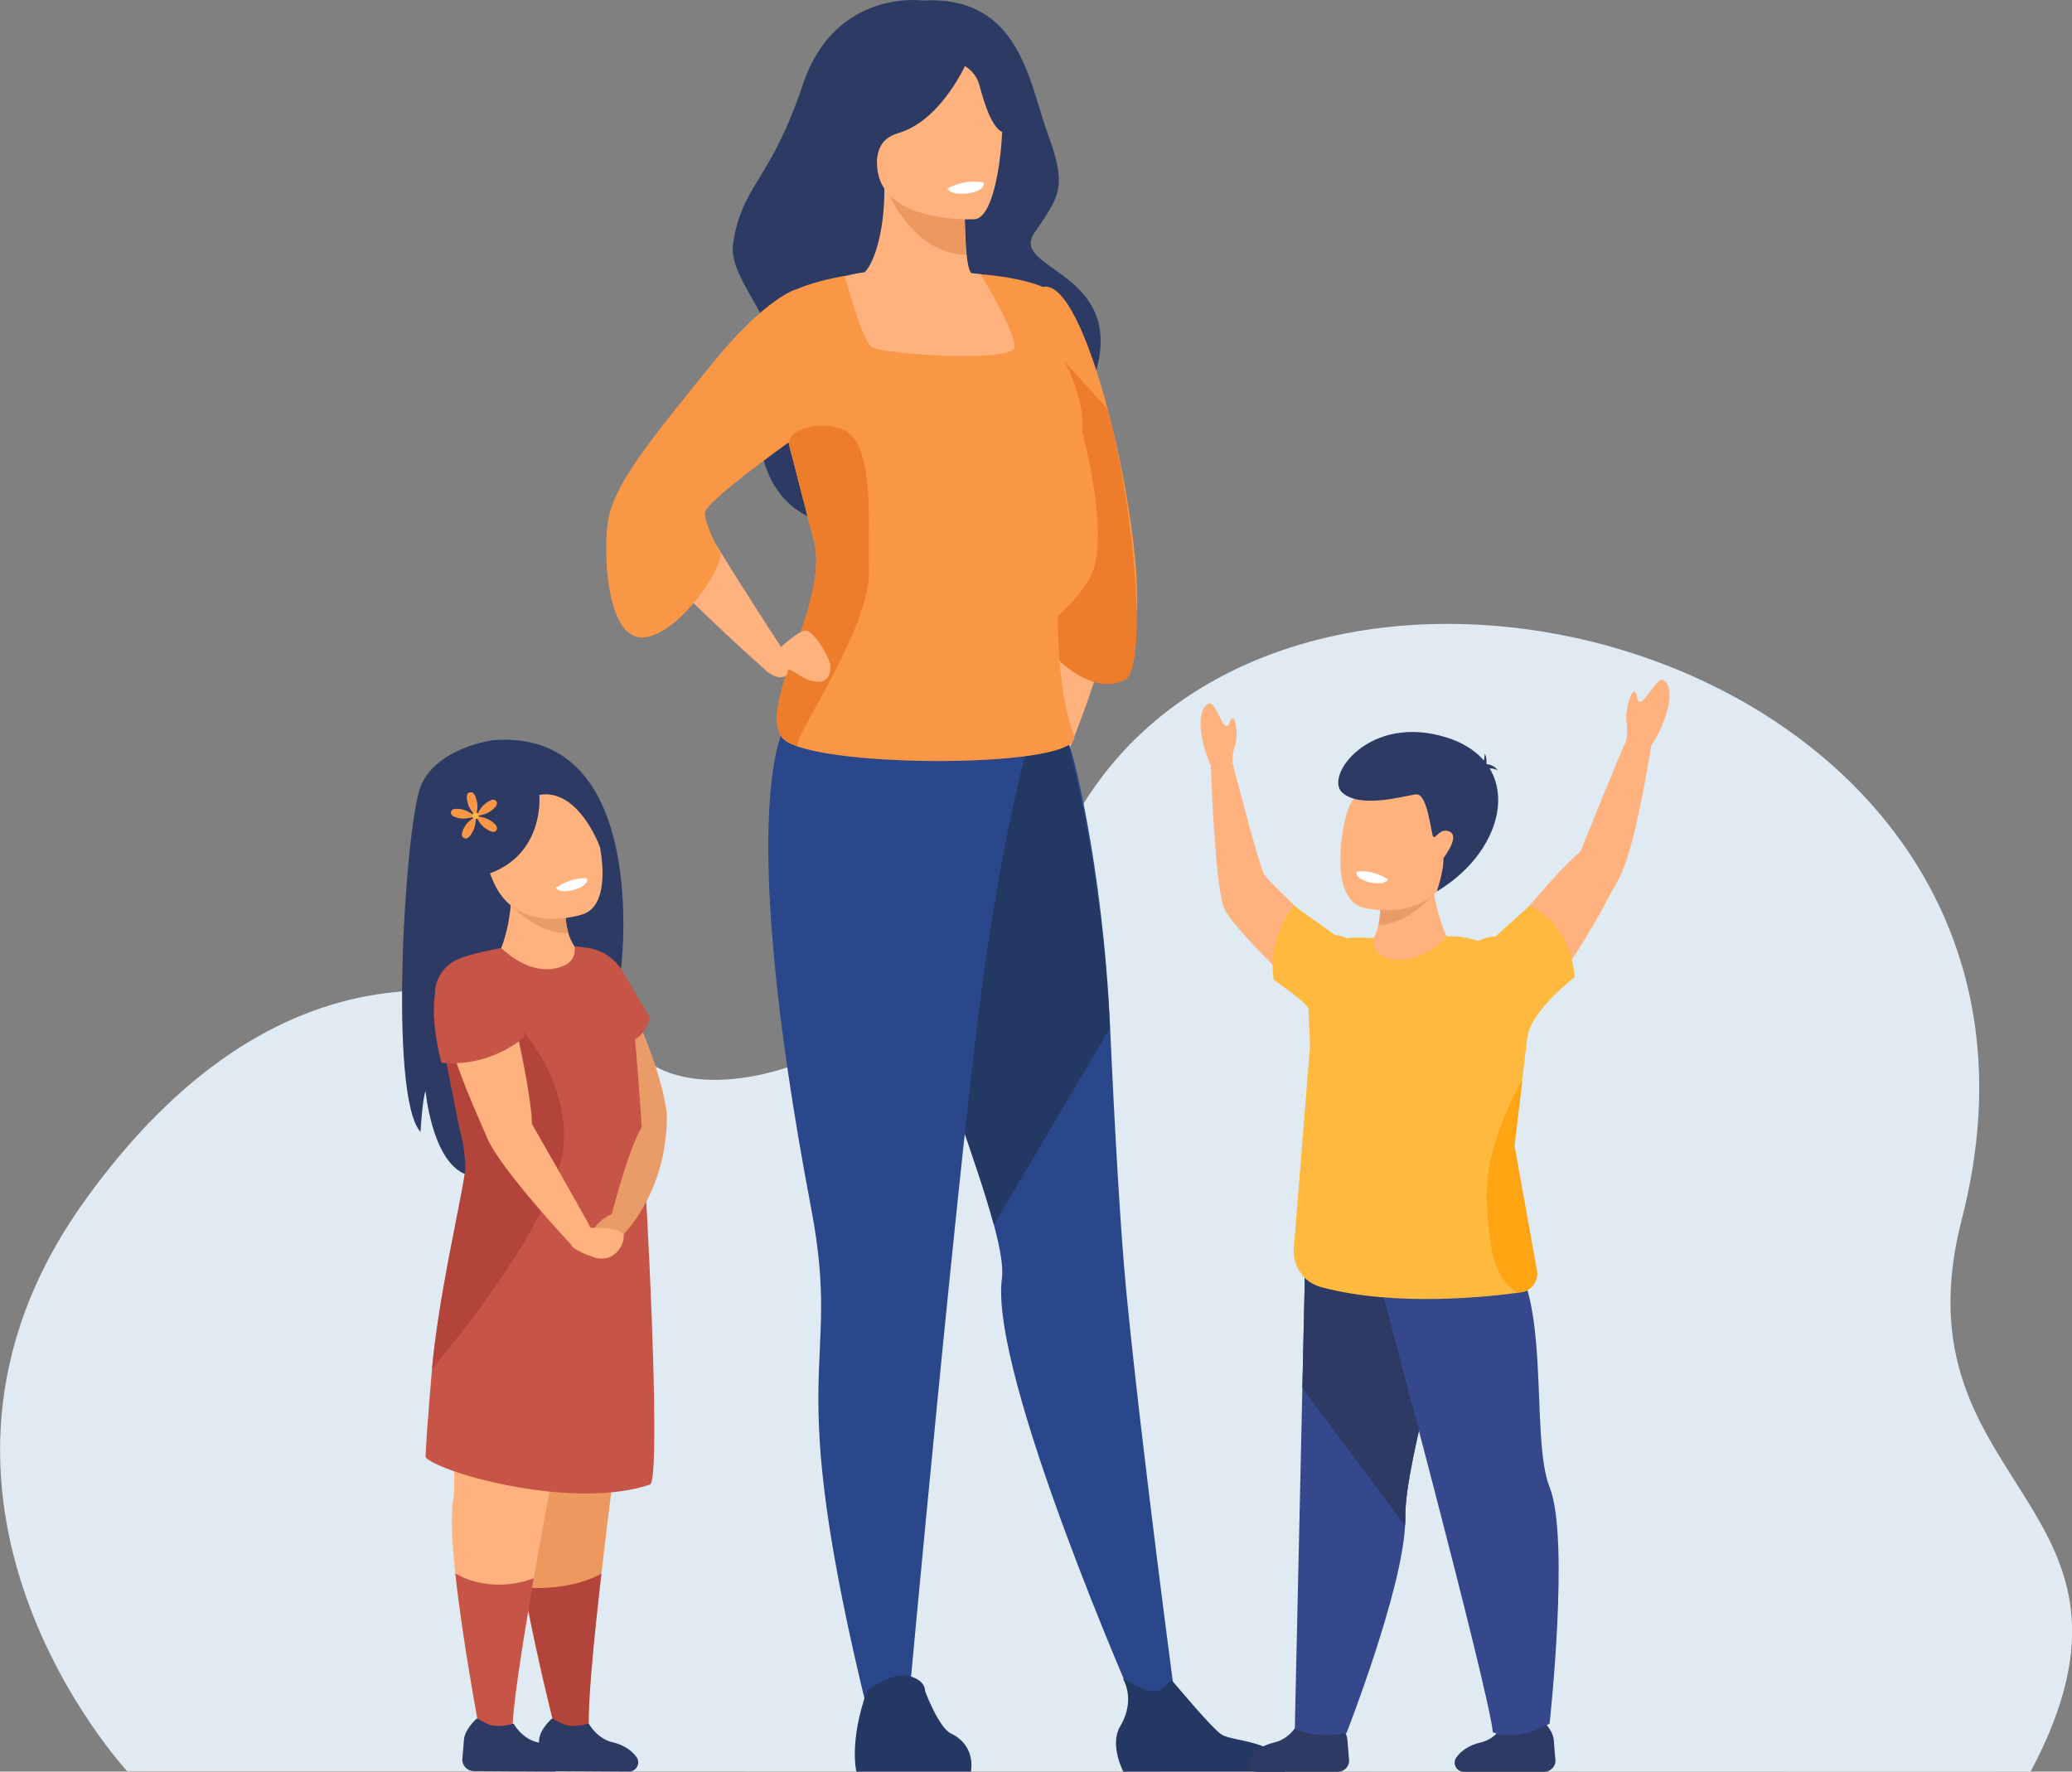 <?xml version="1.0" encoding="UTF-8"?>
<!-- Generator: Adobe Illustrator 27.6.1, SVG Export Plug-In . SVG Version: 6.00 Build 0)  -->
<svg xmlns="http://www.w3.org/2000/svg" xmlns:xlink="http://www.w3.org/1999/xlink" version="1.1" id="a" x="0px" y="0px" viewBox="0 0 821.4 702.3" style="enable-background:new 0 0 821.4 702.3;" xml:space="preserve">
<rect x="0" y="0" width="821.4" height="702.3" fill="#808080" stroke="none"/>
<style type="text/css">
	.st0{fill:#DFEAF2;}
	.st1{fill:#FFB27D;}
	.st2{fill:#2C3A64;}
	.st3{fill:#F99746;}
	.st4{fill:#ED7D2B;}
	.st5{fill:#2B478B;}
	.st6{fill:#233862;}
	.st7{fill:#ED985F;}
	.st8{fill:#FFFFFF;}
	.st9{fill:#35488B;}
	.st10{fill:#FFB93E;}
	.st11{fill:#FFA412;}
	.st12{fill:#EA9C68;}
	.st13{fill:#C65447;}
	.st14{fill:#B2443B;}
</style>
<path class="st0" d="M50.4,702.1c0,0-100.9-108.4-17.1-225.7c74.4-104.1,161.1-97,224.8-54.7c27.1,18,105.3,2.2,171.8-103.7  c90.7-144.4,405.1-56.8,347.8,165.4c-27.7,107.5,84.4,111.4,27.3,218.9L50.4,702.1z"></path>
<g>
	<path class="st1" d="M414.4,236.2l-16,91.4l13.1-0.8c0,0,35.1-78.4,27-87.8C430.5,229.6,414.4,236.2,414.4,236.2z"></path>
	<path class="st2" d="M365.8,0.2c0,0-34.9-4.8-47.6,33.5c-12.8,38.3-24.2,39.6-27.6,63c-2.2,14.9,22.1,34.4,14.5,49.7   s-9.9,64.2,37.4,62.3c31.9-1.3,86.4-39.9,92.3-62.6c10.2-38.8-34.6-39.2-24.8-53.7c9.8-14.4,13.2-17.8,5.6-38.7   C407.9,32.9,404.6-1.9,365.8,0.2z"></path>
	<path class="st3" d="M409.9,251.2c2.2,2.8,20.8,13.2,36.4,4.9c9.1-4.8,3.3-54.6-7.2-94c-7.5-28.3-17.5-51.3-26.2-48.2   c0,0-8.1,10.1-8.6,26C403.8,155.7,407.7,248.4,409.9,251.2L409.9,251.2z"></path>
	<path class="st4" d="M409.9,251.2c2.2,2.8,20.5,26.5,36.1,18.3c9.1-4.8,3.6-68-6.9-107.3l-18.4-20.4c0,0,23.1,67.8,11.1,87.8   C423.4,243.4,409.9,251.2,409.9,251.2z"></path>
	<path class="st5" d="M466.4,677.7h-15.7c0,0-58.7-133.1-53.5-171c0.6-4.5-0.7-11.8-3.2-21.2c-13.1-48.7-59.6-152.4-45.4-198.5   c16.9-55,75.1,8.3,75.1,8.3c0.4-2,13.5,46.3,16.4,112.4c1.8,40.3,4.1,80.3,6.4,104.3C452.6,574.8,466.4,677.7,466.4,677.7   L466.4,677.7z"></path>
	<path class="st6" d="M440,407.6l-46,77.9c-13.1-48.7-59.6-152.4-45.4-198.5c16.9-55,74,4.4,74,4.4S437,342.3,440,407.6L440,407.6z"></path>
	<path class="st5" d="M310.8,288.9c0,0-19.6,30.6,10.8,190.3c12.7,67-12.8,57,23.1,202.4h14.9c0,0,22.1-241.1,31.5-303.6   c9.6-63.4,18-87.7,18-87.7L310.8,288.9L310.8,288.9z"></path>
	<path class="st1" d="M407.7,139.8c-5.8,5.1-13.3,9.6-23,13c-36.3,12.8-54.1-17.1-61.9-38.1c4.8-3.5,9.5-4.7,12.2-5.3   c2.6-0.6,5.5-1.2,7.8-1.5c3.8-3.7,8.6-17.5,7.7-38l1.8,0.3l30.3,4.7c0,0-0.1,2.8-0.1,6.7c0,3.4,0,7.6,0.2,11.7   c0.1,2.8,0.3,5.4,0.5,7.8c0.4,3.6,1,6.4,1.9,7.2c2.3,0.2,3.8,0.4,3.8,0.4s0,0,0,0C389.2,109.3,399.3,122.4,407.7,139.8L407.7,139.8   z"></path>
	<path class="st7" d="M383.1,101c-17-0.3-26.7-15.6-30.8-24.2l30.1,4.7c0,3.4,0,7.6,0.2,11.7C382.6,96,382.8,98.7,383.1,101   L383.1,101z"></path>
	<path class="st1" d="M386.5,86.9c0,0-37.8,2.2-38.8-21.4s-6.5-39.2,17.6-41.6c24.1-2.4,29.2,6.4,31.4,14.2   C398.9,45.9,396.3,85.7,386.5,86.9z"></path>
	<path class="st6" d="M509.5,702.3h-64.2c0,0-5.6-10.7-1.2-18c3.9-6.5,4-13.4,1.1-18.8c3,1.2,8.2,5.2,12.5,5   c3.4-0.2,3.8-2.5,6.9-4.3c2.9,3.3,15.6,18.6,19.5,21.3C488.6,690.7,508.2,689.6,509.5,702.3L509.5,702.3z"></path>
	<path class="st8" d="M375.6,74.7c0,0,1,3,8.5,1.9c0,0,6.4-0.9,5.9-4.2C390.1,72.4,383.7,70.5,375.6,74.7z"></path>
	<path class="st6" d="M366.7,670.3c0,0,5.4,14.6,10.3,16.9c4.9,2.3,9.1,7.3,7.9,15.1h-45.4c0,0-3-11.8,4.2-32c0,0,9.9-7.7,16.7-5.9   C367.1,666.2,366.7,670.3,366.7,670.3z"></path>
	<path class="st1" d="M308,119c0,0-61.6,71.2-62,83.6c-0.4,12.4,58.7,64.1,58.7,64.1l5-10.1c0,0-35.4-54.2-34-55.9   c1.4-1.7,38.5-35.4,42.5-38.8C322.1,158.5,336.3,127.5,308,119L308,119z"></path>
	<path class="st3" d="M413.5,113.8c0,0-7.2-3.6-24.8-5.1c0,0,0,0,0,0c0.5,0.8,14.3,23.2,13.4,29.1c-1,6-53.1,2.7-56.8-0.4   c-3-2.5-7.9-19-9.7-25.4c-0.5-1.6-0.7-2.6-0.7-2.6s-10.2,1.5-19,5.2l0,0c0,0-12,2.8-34.1,30.2s-37.6,45.9-40.5,60.3   c-2.4,11.7-1.3,48.2,13.5,47.6c14.8-0.7,33.1-29.7,30.6-33.7c-2.4-4-6.8-14.2-5.8-16.3c2.1-4.3,17.9-16.4,33-27.3   c0.1,0.6,0.3,1.1,0.4,1.7c2.7,10.4,5.9,23.3,9.6,36.9c0.7,2.6,1,5.3,1,8.2c-0.1,24.2-21.5,57.3-14.1,69.2c0.5,1.7,2.9,3.2,6.6,4.5   c25.6,8.9,115.5,7.7,109.5-4.7c0,0-15.7-36.4,2.9-118.4C433.4,151.5,405.8,122.8,413.5,113.8L413.5,113.8z"></path>
	<path class="st4" d="M316.1,295.8c-3.7-1.3-6-2.8-6.6-4.5c-7.4-11.9,14.1-45,14.1-69.2c0-2.9-0.3-5.6-1-8.2   c-3.6-13.6-6.9-26.5-9.6-36.9c-2.5-8.2,18.7-12,25.3-3.6c8.3,10.6,5.6,39.5,6.2,51.1C346,248.3,314.4,291.9,316.1,295.8z"></path>
	<path class="st1" d="M308,258c0,0,8.4-8.2,11.5-8c3.1,0.2,9.7,10.8,9.7,14.2c0,7.9-6.5,6.5-10.6,4.5c-1.8-0.9-6.2-4.5-6.3-2.8   c-0.1,3.6-4.9,3.2-8.5,0.1C301,263.5,308,258,308,258L308,258z"></path>
	<path class="st2" d="M383.8,23.5c0,0-10,24.2-27.8,29.3c-17.8,5.1-0.1,31.5-11.1,32.2s-27.4-75.2-3-72.6   C366.3,15.1,383.8,23.5,383.8,23.5L383.8,23.5z"></path>
	<path class="st2" d="M375.6,23.5c0,0,10.2,1.4,12.6,10.1c2.4,8.8,6.1,20.9,12.1,18.9C406.4,50.5,407.6,19.1,375.6,23.5z"></path>
	<path class="st1" d="M541.1,376.1l27,13.8l5.4-18.8c0,0-3.4-6.5-5-17.1c-0.6-4.5-1-9.7-0.6-15.4l-22,11.3c0,0,0.5,2,0.9,5   c0.4,3.2,0.5,7.6-0.4,11.8C545.7,370.3,544.1,373.7,541.1,376.1L541.1,376.1z"></path>
	<path class="st1" d="M589.4,379.9c0,0,25-32.3,37.1-42.3c0,0,16.6-41,18-43.6c1.4-2.7,10,2.2,10,2.2s-6.1,39.8-12.5,51.6   c-6.4,11.8-26.4,51.4-40.5,52.9C587.3,402.1,589.4,379.9,589.4,379.9L589.4,379.9z"></path>
	<path class="st2" d="M514.1,683.9c0,0-2.8,5.5-9.1,6.9c-3.9,0.9-7.3,2.9-9.4,5.8c-1.8,2.4-0.1,5.8,3,5.8h31.7c2.7,0,4.8-2.3,4.5-5   c-0.2-2.3-0.5-5.1-0.6-7.2c-0.2-4.6-4.8-8.3-4.8-8.3L514.1,683.9L514.1,683.9z"></path>
	<path class="st9" d="M513.3,685.2c0,0,7.6,4.5,20.5,1.8c0,0,21.9-55.9,23.2-82.2c0.1-1.1,0.1-2.1,0.1-3   c-0.4-24.8,22.4-89.2,16.2-102.4c-6.2-13.2-56,5.9-56,5.9l-1,44.9L513.3,685.2L513.3,685.2z"></path>
	<path class="st2" d="M516.3,550.2l40.7,54.6c0.1-1.1,0.1-2.1,0.1-3c-0.4-24.8,22.4-89.2,16.2-102.4c-6.2-13.2-56,5.9-56,5.9   L516.3,550.2L516.3,550.2z"></path>
	<path class="st1" d="M539.2,382.8c0,0-36-32.1-38.2-36.5c-2.2-4.4-12.4-43.9-12.4-43.9l-8.6,1c0,0,1.6,47.3,5.2,56.5   s46,48.4,46,48.4L539.2,382.8L539.2,382.8z"></path>
	<path class="st2" d="M595.9,683.9c0,0-2.8,5.5-9.1,6.9c-3.9,0.9-7.3,2.9-9.4,5.8c-1.8,2.4-0.1,5.8,3,5.8h31.7c2.7,0,4.8-2.3,4.5-5   c-0.2-2.3-0.5-5.1-0.6-7.2c-0.2-4.6-4.8-8.3-4.8-8.3L595.9,683.9L595.9,683.9z"></path>
	<path class="st9" d="M546.4,506.3c0,0,44,164.3,45.4,180.4c0,0,8.6,4.4,22.5-3.4c0,0,8.1-73.6,0-93.8c-8.1-20.1,1.6-81-19-94.7   C574.7,481.2,546.4,506.3,546.4,506.3L546.4,506.3z"></path>
	<path class="st10" d="M518.7,399.9c-0.2-2.2-13.7-11.4-13.7-11.4c-2.9-17.1,8-29.4,8-29.4l16.3,11.6c3.2,0.2,4.5,1.3,4.5,1.3   c2.7-0.7,10.8-0.1,10.8-0.1c-0.1,3.9,0.9,7.6,7.7,8.5c9.1,1.2,17.2-5,21.3-9.2c0,0,5.5-0.5,12.4,1.8c0,0,3.3-1.7,6.9-1.8l13.3-12   c0,0,15.6,4.5,18.1,28.1c0,0-17.5,13.4-18.8,23.9l-0.5,4l-1.7,14.2l-3,24.9l8.9,49.5c0.1,0.4,0.1,0.9,0.1,1.3   c0,3.3-2.3,6.3-5.6,7.1c0,0-0.8,0.1-2.2,0.3c-9.5,1.3-47.8,5.9-77.9-2.3c-6.8-1.8-11.2-8.3-10.7-15.3l6.4-79.8l0,0   C519.4,414.9,518.8,402.2,518.7,399.9L518.7,399.9z"></path>
	<path class="st11" d="M589.4,475c0.6,17.3,2.3,31.9,12.2,37.4c1.4-0.2,2.2-0.3,2.2-0.3c3.3-0.8,5.6-3.8,5.6-7.1   c0-0.4,0-0.9-0.1-1.3l-8.9-49.5l3-24.9c-0.1-0.4-0.2-0.7-0.2-0.7S588.7,452.9,589.4,475L589.4,475z"></path>
	<path class="st12" d="M546.5,366.7c12.5-0.3,22.1-12.7,22.1-12.7l-21.7,0.9C547.3,358.2,547.4,362.6,546.5,366.7z"></path>
	<path class="st1" d="M540.4,359.8c0,0,25,6.6,33.6-13.3c9.3-21.4-0.9-37.1-9.4-38.1c-16.9-2.1-26.7,4.4-29.7,11.2   C531.9,326.4,526.6,356.2,540.4,359.8L540.4,359.8z"></path>
	<path class="st8" d="M550.3,348.6c0,0-1,2.6-7.6,1.1c0,0-5.5-1.2-4.9-4.1C537.8,345.6,543.5,344.3,550.3,348.6L550.3,348.6z"></path>
	<path class="st2" d="M569.6,353.4c0,0,2.9-8.6,2.6-13.2c0,0,6.5-8.3,2.7-10.4s-5.8,2.9-6.7,1.9s-2.2-17.3-6.8-16.8   s-21.7,5.8-29.2-0.6c-7.5-6.5,10.7-31.7,41.4-21.9S598,336.4,569.6,353.4L569.6,353.4z"></path>
	<path class="st2" d="M588.7,305.8c0,0,1.4-4.2-0.1-7.1c0,0-0.1,4.1-1.7,5.9S588.7,305.8,588.7,305.8L588.7,305.8z"></path>
	<path class="st2" d="M588.1,302.9c0,0,3.8-0.4,5.6,2.5c0,0-2.7-1.8-5.4,0.1L588.1,302.9L588.1,302.9z"></path>
	<path class="st1" d="M488.6,302.4c0,0-0.2-3.7,1-6.8c1.2-3.1,0.5-11.2-1-10.8c-1.5,0.5-0.9,3.4-2.6,3c-1.7-0.3-4.5-9.8-6.7-8.9   s-3.9,4-3.2,10.9c0.7,6.9,3.9,13.7,3.9,13.7L488.6,302.4L488.6,302.4z"></path>
	<path class="st1" d="M644.6,293.9c0,0,0.9-4.1,0.2-7.8c-0.7-3.7,1.6-12.6,3.2-11.8s0.3,3.9,2.3,3.9c2,0,6.8-10,9.1-8.6   s3.5,5.2,1.4,12.7c-2.1,7.5-6.9,14.4-6.9,14.4L644.6,293.9L644.6,293.9z"></path>
	<path class="st2" d="M195.5,293.4c0,0-22.8,3-28.8,18.5c-6,15.5-12.9,122.6,0,136.8c0,0,0.8-13.4,2-16.2c0,0,2.5,27.3,15.4,32.8   c12.9,5.5,62.1-81.4,62.1-81.4S258.2,288.6,195.5,293.4L195.5,293.4z"></path>
	<path class="st7" d="M238.4,623.9c-3.4,29.5-5.8,55.1-4.9,62.1l-13.6-1.7l-0.2,0c0,0,0-0.1-0.1-0.4l0,0c-0.9-3.3-6.9-27.5-11.1-50   c-2.8-14.8-4.8-28.9-4-36.1c2.1-18.9-17.1-96.9,0.6-103.7c17.7-6.9,47.7,17.9,47.7,17.9S244.2,573.6,238.4,623.9L238.4,623.9z"></path>
	<path class="st1" d="M211.6,625.7c-5,28.9-8.8,53.8-8.4,60.8l-13.6-3.2c0,0-6.2-32.9-9.1-59.5v0c-1.3-12.1-1.9-23-0.9-28.8   c3.2-18.8-11.1-97.7,7-103.5s46.5,20.8,46.5,20.8S220.4,575.1,211.6,625.7L211.6,625.7z"></path>
	<path class="st12" d="M239.5,377.9c0,0,20.7,34.9,24.9,63.4c0,0-10.1,13.6-14.2,4C246.1,435.8,216.7,384.7,239.5,377.9L239.5,377.9   z"></path>
	<path class="st2" d="M235.5,315.9c-0.2-0.4-9.5-15-26.8-18c-14-2.4-27.2,7.5-29.3,21.6c-2.2,14.1,0,32.5,23.1,39L235.5,315.9   L235.5,315.9z"></path>
	<path class="st1" d="M231.3,378.9l-26.1,15.5l-6.6-18.4c0,0,3-6.7,3.9-17.4c0.4-4.5,0.4-9.7-0.4-15.4l22.7,9.9c0,0-0.4,2.1-0.6,5.1   c-0.2,3.3-0.1,7.6,1.1,11.7C226.4,373.4,228.2,376.7,231.3,378.9L231.3,378.9z"></path>
	<path class="st12" d="M225.3,369.9c-12.5,0.5-22.9-11.2-22.9-11.2l21.7-0.5C224,361.4,224.1,365.8,225.3,369.9z"></path>
	<path class="st1" d="M230.9,362.5c0,0-24.5,8.2-34.4-11.1c-10.6-20.8-1.4-37,6.9-38.6c16.8-3.2,27,2.6,30.4,9.3   C237.3,328.7,244.5,358.2,230.9,362.5L230.9,362.5z"></path>
	<path class="st8" d="M220.4,352c0,0,1.2,2.5,7.7,0.6c0,0,5.4-1.6,4.6-4.4C232.7,348.2,226.9,347.3,220.4,352L220.4,352z"></path>
	<path class="st13" d="M168.8,577.8c7.1,6.8,59.4,20.8,88.9,10.7c3-1,1.6-53.7-1.1-104.9c-2.1-39.3-4.9-77.8-7.1-91.4   c-1.4-8.6-8.2-15.4-16.9-16.5c-1.5-0.2-3.1-0.4-4.8-0.6c0.4,3.9-1,7.5-7.7,8.8c-9,1.8-17.1-4.1-21.5-8.1c-7,1.5-11.5,2.2-17.1,4.5   c-6.1,2.6-9.8,8.9-8.9,15.5l1.7,12.4l9.5,38.6c0.7,5,3.4,15.5,2.7,20.4c-2.3,15-12.8,47.2-15.2,75.1   C169.6,562.2,168.5,577.4,168.8,577.8L168.8,577.8z"></path>
	<path class="st14" d="M171.3,542.6c0.8-0.9,50.4-58.8,52.2-89.6c1.8-31-24.9-53.7-24.9-53.7c-10.6-0.7-18.5,2.8-24.2,9.1l7.7,38.8   c1.5,5.4,2.9,13.3,2.1,18.2C181.9,480.4,173.7,514.7,171.3,542.6L171.3,542.6z"></path>
	<path class="st2" d="M213.8,315.1c0,0,2.3,23-19.5,31.1c-8.7,3.2-13.2-31.9,4.9-38.9s36,1.3,38.1,13.6c2.1,12.3,0.5,14.8,0.5,14.8   S229.4,312.4,213.8,315.1L213.8,315.1z"></path>
	<path class="st1" d="M200.5,390.3c0,0,10,39.6,10.4,55.3c0,0,22,38.4,23.2,41.1c1.3,2.7-7.9,6.5-7.9,6.5s-27.5-29.4-32.9-41.7   c-5.3-12.4-24.1-52.5-16.6-64.5C184.3,375,200.5,390.3,200.5,390.3z"></path>
	<path class="st12" d="M264.3,441.3c0,0,2,27-17.2,48.2c0,0-5.2-6.3-4.6-8.3c0.7-2,8.2-32,13.6-36.3   C261.7,440.7,264.3,441.3,264.3,441.3L264.3,441.3z"></path>
	<path class="st12" d="M242.6,481.2c0,0-9.9,4.6-6.5,9.4c3.3,4.9,10.1,2,11.1-1.2C248.2,486.4,242.6,481.2,242.6,481.2z"></path>
	<path class="st13" d="M207.7,411.2c0,0-12.9,12-32.7,10.1c0,0-9.8-34.7,5.9-38.9S209.6,398.7,207.7,411.2z"></path>
	<path class="st14" d="M233.6,686l-13.6-1.7c-0.1-0.1-0.2-0.3-0.3-0.4l0,0c-0.8-3.3-6.9-27.5-11.1-50c0.2-2,0.6-3.6,1.1-4.5   c0,0,15.4,1.5,28.7-5.5C235,653.3,232.7,678.9,233.6,686L233.6,686z"></path>
	<path class="st13" d="M246.2,384l11.4,19.4c0,0-1.5,9-10,9.9S246.2,384,246.2,384z"></path>
	<path class="st13" d="M203.2,686.4l-13.6-3.2c0,0-6.2-32.9-9.1-59.5v0c0,0,12.6,8.6,31.1,2l0,0   C206.6,654.5,202.8,679.4,203.2,686.4L203.2,686.4z"></path>
	<path class="st2" d="M233.4,683.3c0,0,3.3,6,9.5,7.4c3.9,0.9,7.3,2.9,9.4,5.8c1.8,2.4,0,5.8-3,5.8l-31.7-0.2c-2.7,0-4.8-2.4-4.5-5   c0.2-2.3,0.5-5.1,0.6-7.2c0.3-4.6,5.2-8.7,5.2-8.7s4.3,2.5,6,2.8C228.6,684.7,233.4,683.3,233.4,683.3z"></path>
	<path class="st2" d="M203.6,683.3c0,0,3.3,6,9.5,7.4c3.9,0.9,7.3,2.9,9.4,5.8c1.8,2.4,0,5.8-3,5.8l-31.7-0.2c-2.7,0-4.8-2.4-4.5-5   c0.2-2.3,0.5-5.1,0.6-7.2c0.3-4.6,5.2-8.7,5.2-8.7s4.3,2.5,6,2.8C198.8,684.7,203.6,683.3,203.6,683.3z"></path>
	<path class="st1" d="M234.2,486.7c0,0,12.3-0.1,13,2.8c0.7,2.9-3.2,11.9-12.1,8.8c-9-3.1-8.8-5.1-8.8-5.1L234.2,486.7z"></path>
	<path class="st3" d="M185.4,318.3c-0.8-3.1-0.1-4,0.9-4.2s1.9,0.2,2.7,3.3c0.8,3.1-0.4,6-0.4,6S186.2,321.4,185.4,318.3   L185.4,318.3z"></path>
	<path class="st3" d="M192.5,318.5c2.5-1.9,3.6-1.7,4.2-0.9c0.6,0.8,0.6,1.9-2,3.8c-2.5,1.9-5.7,2-5.7,2S190,320.4,192.5,318.5   L192.5,318.5z"></path>
	<path class="st3" d="M182.9,320.8c-3.1-0.5-3.9,0.1-4.1,1.1c-0.2,1,0.4,1.9,3.5,2.5c3.1,0.5,6-0.8,6-0.8S186,321.4,182.9,320.8   L182.9,320.8z"></path>
	<path class="st3" d="M184.1,327.9c-1.5,2.8-1.1,3.8-0.2,4.3c0.9,0.5,1.9,0.3,3.5-2.5c1.5-2.8,1.2-5.9,1.2-5.9   S185.6,325.1,184.1,327.9z"></path>
	<path class="st3" d="M194.6,325.4c2.6,1.8,2.7,2.8,2.2,3.7c-0.6,0.9-1.6,1.1-4.2-0.6s-3.8-4.8-3.8-4.8S191.9,323.6,194.6,325.4z"></path>
	<path class="st10" d="M187.2,323.4c0-0.7,0.6-1.3,1.3-1.3c0.7,0,1.3,0.6,1.3,1.3s-0.6,1.3-1.3,1.3   C187.8,324.7,187.2,324.1,187.2,323.4z"></path>
</g>
</svg>
